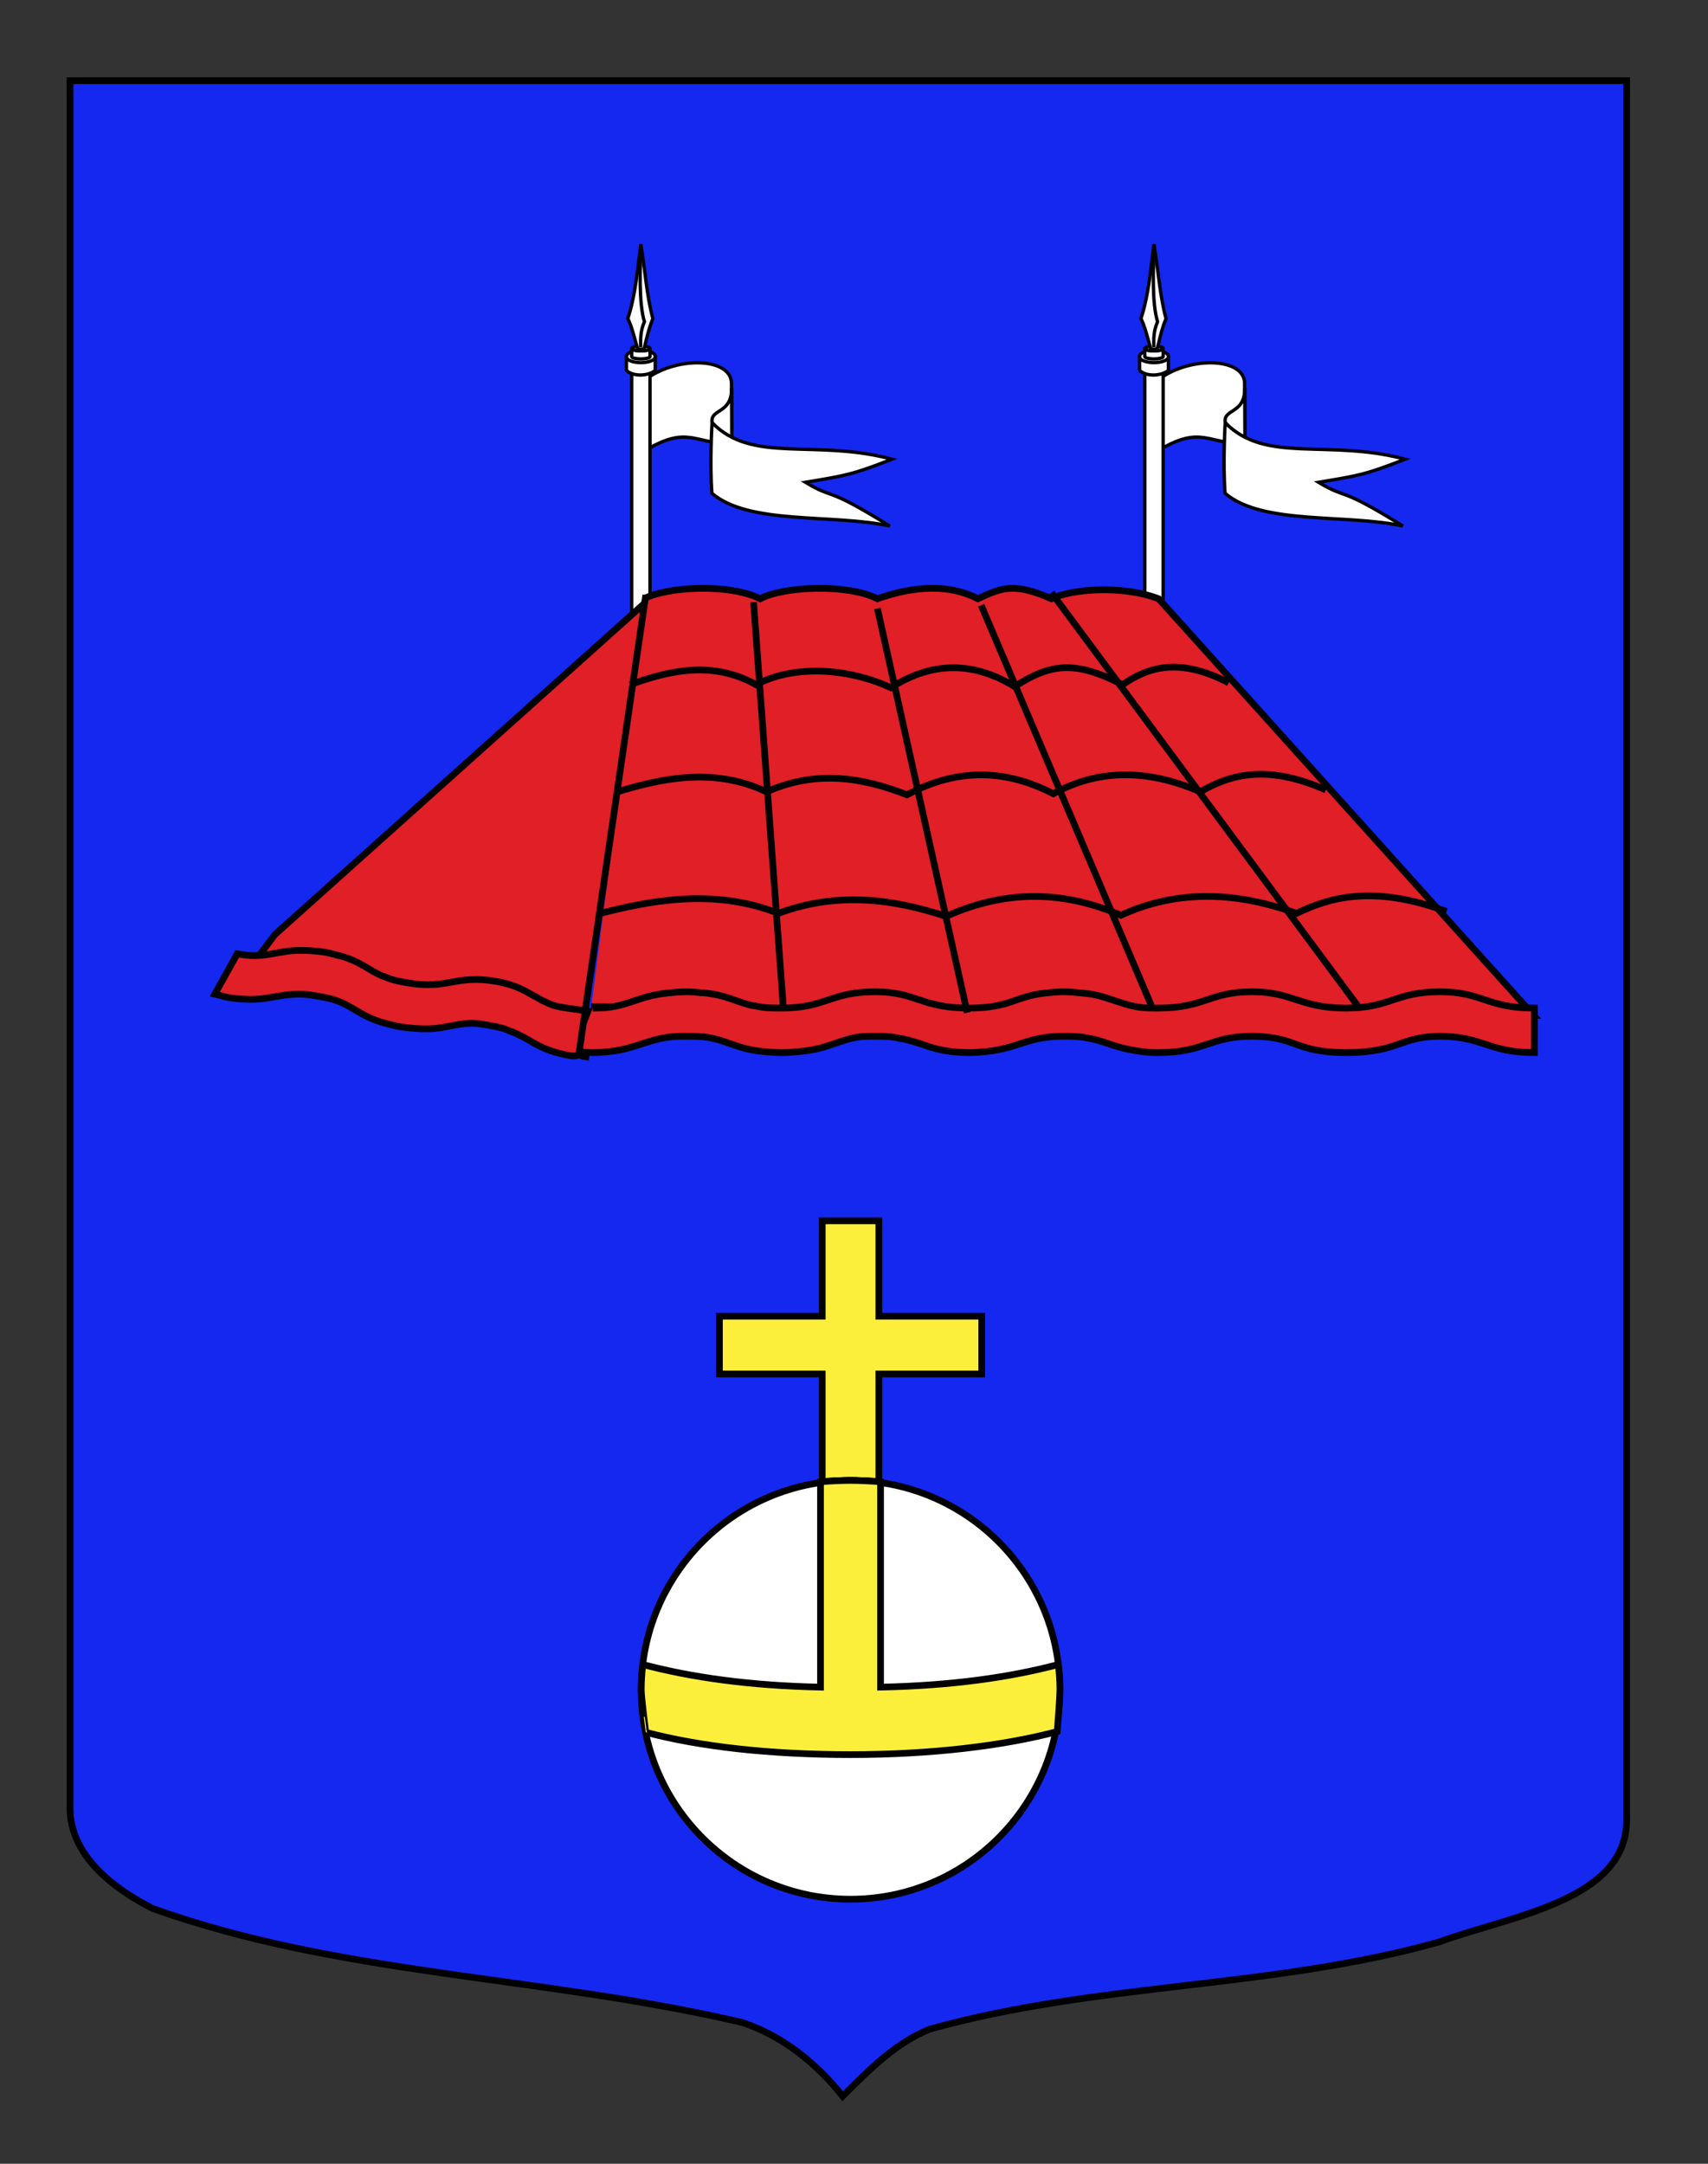 <?xml version="1.0" encoding="utf-8"?>
<!-- Generator: Adobe Illustrator 15.1.0, SVG Export Plug-In . SVG Version: 6.00 Build 0)  -->
<!DOCTYPE svg PUBLIC "-//W3C//DTD SVG 1.1//EN" "http://www.w3.org/Graphics/SVG/1.1/DTD/svg11.dtd">
<svg version="1.1" id="Calque_2" xmlns="http://www.w3.org/2000/svg" xmlns:xlink="http://www.w3.org/1999/xlink" x="0px" y="0px"
	 width="255.118px" height="323.148px" viewBox="0 0 255.118 323.148" enable-background="new 0 0 255.118 323.148"
	 xml:space="preserve">
<rect x="0" y="0" width="255.118" height="323.148" fill="#333333" stroke="none"/>
<path id="Fond_ecu" fill="#1428F0" stroke="#000000" d="M10.463,12.049c78,0,154.504,0,232.504,0c0,135.583,0,149.083,0,259.75
	c0,12.041-17.098,14.25-28.098,18.25c-25,7-51,6-76,13.002c-5,2-9,6-13,10c-4-5-9-9-15-11c-30-7.002-60-7.002-88-17.002
	c-6-3-12.406-8-12.406-15C10.463,246.508,10.463,148.424,10.463,12.049z"/>
<g id="Guidon_3_">
	<g id="Guidon">
		<path id="path6764" fill="#FFFFFF" stroke="#000000" stroke-width="0.5" d="M173.312,67.101V56.489
			c4.67-3.308,12.522-3.061,12.59,0.73c0.078,4.421,0.012,9.021,0.012,9.021C180.36,66.326,179.513,63.529,173.312,67.101
			L173.312,67.101z"/>
		<path id="path6766" fill="#FFFFFF" stroke="#000000" stroke-width="0.5" d="M186.094,74.524l-2.929-10.812
			c-1.049-2.921,2.83-1.498,2.759-5.768l0.041,12.098C186.747,73.08,185.372,71.384,186.094,74.524z"/>
		<path id="path6768" fill="#FFFFFF" stroke="#000000" stroke-width="0.5" d="M209.549,78.559
			c-9.913-6.161-8.073-3.819-12.604-6.531c5.909-0.984,6.958-1.109,12.932-3.449c-11.554-3.079-20.876,0.74-26.872-5.462
			c0,0-0.372,6.079-0.021,10.553C188.541,78.437,201.014,76.711,209.549,78.559z"/>
	</g>
	<g id="Hampe">
		<path id="path6300" fill="#FFFFFF" stroke="#000000" stroke-width="0.5" d="M170.997,55.098v38.086c0,1.028,2.737,1.028,2.737,0
			V55.098C173.734,56.125,170.997,56.125,170.997,55.098L170.997,55.098z"/>
		<path id="path2400" fill="#FFFFFF" stroke="#000000" stroke-width="0.5" stroke-linecap="round" stroke-linejoin="round" d="
			M172.367,53.554c1.075,0,2.151-0.141,2.151-0.419c0,0.084,0,2.185,0,2.185c-1.028,0.856-3.296,0.974-4.303-0.002
			c0,0,0-2.084,0-2.177C170.215,53.417,171.291,53.552,172.367,53.554z"/>
		<path id="path2402" fill="#FFFFFF" stroke="#000000" stroke-width="0.5" d="M174.517,53.249c0,1.208-4.302,1.205-4.302,0
			C170.215,52.044,174.518,52.047,174.517,53.249z"/>
		<path id="path2404" fill="#FFFFFF" stroke="#000000" stroke-width="0.5" d="M170.997,53.241c0,0.482,2.737,0.482,2.737,0V52.04
			c0,0.485-2.737,0.48-2.737-0.004V53.241L170.997,53.241z"/>
		<path id="path8355" fill="#FFFFFF" stroke="#000000" stroke-width="0.5" d="M173.734,52.044c0,0.484-2.737,0.481-2.737-0.001
			C170.997,51.558,173.734,51.558,173.734,52.044z"/>
		<path id="path6148" fill="#FFFFFF" stroke="#000000" stroke-width="0.5" d="M171.857,52.043c-0.479-1.815-0.959-3.558-1.44-4.47
			c1.159-3.437,1.489-7.649,1.945-11.087c0.672,3.989,0.84,7.501,1.799,11.087c-0.48,1.165-0.814,2.403-1.296,4.47
			C172.562,52.22,172.171,52.21,171.857,52.043z"/>
		<path id="path6150" fill="#FFFFFF" stroke="#000000" stroke-width="0.5" d="M172.367,36.597
			c-0.098,3.604-0.328,8.572,0.532,11.443c-0.577,1.398-0.583,2.36-0.56,3.833"/>
	</g>
</g>
<g id="Guidon_2_">
	<g id="Guidon_1_">
		<path id="path6764_1_" fill="#FFFFFF" stroke="#000000" stroke-width="0.5" d="M96.666,67.101V56.489
			c4.669-3.308,12.522-3.061,12.59,0.73c0.079,4.421,0.013,9.021,0.013,9.021C103.715,66.326,102.867,63.529,96.666,67.101
			L96.666,67.101z"/>
		<path id="path6766_1_" fill="#FFFFFF" stroke="#000000" stroke-width="0.5" d="M109.448,74.524l-2.928-10.812
			c-1.05-2.921,2.829-1.498,2.758-5.768l0.041,12.098C110.101,73.08,108.725,71.384,109.448,74.524z"/>
		<path id="path6768_1_" fill="#FFFFFF" stroke="#000000" stroke-width="0.5" d="M132.905,78.559
			c-9.916-6.161-8.077-3.819-12.605-6.531c5.909-0.984,6.959-1.109,12.933-3.449c-11.554-3.079-20.877,0.74-26.874-5.462
			c0,0-0.371,6.079-0.021,10.553C111.896,78.437,124.368,76.711,132.905,78.559z"/>
	</g>
	<g id="Hampe_1_">
		<path id="path6300_1_" fill="#FFFFFF" stroke="#000000" stroke-width="0.5" d="M94.352,55.098v38.086c0,1.028,2.737,1.028,2.737,0
			V55.098C97.089,56.125,94.352,56.125,94.352,55.098L94.352,55.098z"/>
		<path id="path2400_1_" fill="#FFFFFF" stroke="#000000" stroke-width="0.5" stroke-linecap="round" stroke-linejoin="round" d="
			M95.72,53.554c1.076,0,2.151-0.141,2.151-0.419c0,0.084,0,2.185,0,2.185c-1.029,0.856-3.296,0.974-4.302-0.002
			c0,0,0-2.084,0-2.177C93.569,53.417,94.645,53.552,95.72,53.554z"/>
		<path id="path2402_1_" fill="#FFFFFF" stroke="#000000" stroke-width="0.5" d="M97.87,53.249c0,1.208-4.301,1.205-4.301,0
			C93.569,52.044,97.871,52.047,97.87,53.249z"/>
		<path id="path2404_1_" fill="#FFFFFF" stroke="#000000" stroke-width="0.5" d="M94.352,53.241c0,0.482,2.737,0.482,2.737,0
			l-0.001-1.201c0,0.485-2.736,0.48-2.736-0.004V53.241z"/>
		<path id="path8355_1_" fill="#FFFFFF" stroke="#000000" stroke-width="0.5" d="M97.089,52.044c0,0.484-2.737,0.481-2.737-0.001
			C94.352,51.558,97.089,51.558,97.089,52.044z"/>
		<path id="path6148_1_" fill="#FFFFFF" stroke="#000000" stroke-width="0.5" d="M95.212,52.043c-0.48-1.815-0.961-3.558-1.441-4.47
			c1.16-3.437,1.489-7.649,1.945-11.087c0.672,3.989,0.84,7.501,1.8,11.087c-0.48,1.165-0.816,2.403-1.297,4.47
			C95.915,52.22,95.524,52.21,95.212,52.043z"/>
		<path id="path6150_1_" fill="#FFFFFF" stroke="#000000" stroke-width="0.5" d="M95.72,36.597
			c-0.098,3.604-0.327,8.572,0.532,11.443c-0.577,1.398-0.583,2.36-0.56,3.833"/>
	</g>
</g>
<g id="Toit">
	<g>
		<path id="path16809_1_" fill="#E01F26" stroke="#010101" d="M86.893,154.129l-50.333-8.555l4.5-6l56.034-50.215l0,0"/>
		<path id="path16811_1_" fill="#E01F26" stroke="#010101" d="M88.369,151.084c-1.621-0.275-4.843-0.588-5.846-0.99
			c-0.48-0.188-0.942-0.399-1.346-0.601c-0.02-0.013-0.054-0.004-0.075-0.014c-0.398-0.207-0.747-0.431-1.11-0.641
			c-0.02-0.008-0.057-0.001-0.074-0.011c-1.539-0.879-2.963-1.777-5.875-2.271c-6.036-1.027-7.074,1.265-13.125,0.236
			c-0.755-0.128-1.458-0.261-2.064-0.426c-0.028-0.007-0.05-0.005-0.075-0.013c-0.571-0.158-1.039-0.374-1.508-0.556
			c-0.05-0.022-0.103-0.005-0.149-0.025c-2.207-0.961-3.246-2.17-6.356-3.031c-0.086-0.023-0.206-0.025-0.294-0.051
			c-0.542-0.157-1.165-0.342-1.834-0.46c-0.865-0.146-1.64-0.197-2.332-0.247c-4.141-0.297-5.6,0.888-9.003,0.715
			c-0.581-0.047-1.17-0.124-1.868-0.244l-3.354,6.024c0.078,0.019,0.145,0.014,0.223,0.039c0.591,0.156,1.223,0.357,1.979,0.485
			c0.815,0.138,1.526,0.178,2.178,0.223c1.277,0.081,2.28,0.004,3.164-0.136c1.897-0.248,3.363-0.712,5.691-0.605
			c0.64,0.042,1.357,0.157,2.167,0.294c0.72,0.125,1.368,0.243,1.917,0.402c0.068,0.018,0.158,0.022,0.223,0.039
			c3.242,0.991,4.011,2.535,7.862,3.585c0.653,0.177,1.407,0.39,2.276,0.538c0.894,0.154,1.69,0.207,2.403,0.26
			c4.165,0.312,5.596-0.854,8.707-0.767c0.605,0.034,1.262,0.138,2.017,0.267c0.726,0.124,1.342,0.236,1.918,0.402
			c0.044,0.013,0.106,0.017,0.15,0.026c0.513,0.155,1.005,0.366,1.433,0.546c0.042,0.015,0.107,0.008,0.15,0.025
			c0.917,0.395,1.675,0.799,2.459,1.24c0.354,0.198,0.73,0.443,1.11,0.64c1.205,0.637,2.707,1.281,5.134,1.694
			c0.774,0.13,0.785-0.122,1.411-0.082c0.042,0.004,0.798,0.316,0.844,0.317L88.369,151.084z"/>
	</g>
	<g>
		<path id="path16809_3_" fill="#E01F26" stroke="#010101" d="M96.172,89.421c3.527-1.812,12.608-2.329,17.387,0
			c3.704-1.938,13.168-2.212,17.5,0c3.971-1.392,9.804-2.676,15,0c3.694-1.717,5.441-2.412,11,0c2.988-1.458,10.524-2.079,16,0
			l56.009,62.208l-140.752-1.293"/>
		<path id="path16811_2_" fill="#E01F26" stroke="#010101" d="M86.076,157.056c0.086,0.006,0.157-0.011,0.246,0
			c0.664,0.055,1.379,0.146,2.215,0.146c0.898,0,1.67-0.08,2.377-0.146c1.385-0.133,2.446-0.378,3.369-0.665
			c1.988-0.563,3.471-1.266,5.989-1.551c0.695-0.066,1.485-0.074,2.38-0.074c0.795,0.001,1.512,0.009,2.132,0.074
			c0.077,0.007,0.174-0.005,0.246,0c3.665,0.435,4.781,1.826,9.11,2.216c0.733,0.065,1.582,0.148,2.542,0.148
			c0.988,0,1.852-0.08,2.627-0.148c4.526-0.39,5.841-1.78,9.193-2.216c0.658-0.066,1.381-0.074,2.215-0.074
			c0.802,0,1.482,0.007,2.133,0.074c0.05,0.005,0.117-0.002,0.166,0c0.58,0.066,1.148,0.192,1.64,0.298
			c0.048,0.007,0.115-0.01,0.165,0c1.059,0.234,1.946,0.505,2.871,0.809c0.418,0.138,0.867,0.314,1.311,0.445
			c1.412,0.426,3.146,0.809,5.826,0.809c0.855-0.001,1.623-0.079,2.301-0.146c0.048-0.003,0.113,0.006,0.162,0
			c0.693-0.072,1.332-0.175,1.885-0.294c2.328-0.456,3.742-1.171,5.826-1.623c1.043-0.205,2.242-0.373,3.854-0.373
			c0.865,0,1.632,0.009,2.302,0.074c0.023,0.002,0.062-0.002,0.079,0c0.636,0.067,1.22,0.185,1.726,0.295
			c0.023,0.005,0.058-0.003,0.082,0c2.14,0.475,3.386,1.183,5.742,1.627c1.086,0.203,2.366,0.441,4.105,0.441
			c7.189,0,7.688-2.435,14.111-2.435c6.676,0,6.383,2.435,14.033,2.435c7.895,0,8.09-2.435,14.037-2.435
			c6.424,0,7.201,2.435,14.112,2.435v-6.645c-7.167,0-7.685-2.436-14.112-2.436c-6.678,0-7.353,2.436-14.037,2.436
			c-6.93,0-7.846-2.436-14.033-2.436c-6.424,0-6.961,2.436-14.111,2.436c-0.865,0-1.619-0.005-2.303-0.074
			c-2.909-0.36-4.605-1.44-7.465-1.994c-0.026-0.004-0.059,0.006-0.08,0c-0.553-0.114-1.207-0.153-1.887-0.221
			c-0.703-0.066-1.433-0.148-2.297-0.148c-0.865,0-1.617,0.086-2.302,0.148c-0.024,0.005-0.05-0.002-0.079,0
			c-2.796,0.266-4.225,0.982-6.068,1.552c-1.44,0.423-3.129,0.728-5.582,0.737c-1.791,0-3.199-0.142-4.351-0.369
			c-0.551-0.107-1.087-0.237-1.558-0.369c-0.024-0.008-0.06,0.006-0.084,0c-0.467-0.137-0.881-0.299-1.312-0.445
			c-0.022-0.005-0.062,0.009-0.082,0c-1.817-0.607-3.514-1.253-6.729-1.253c-6.669,0-7.349,2.436-14.032,2.436
			c-0.836,0-1.615-0.012-2.294-0.073c-0.031-0.002-0.055,0.002-0.084,0c-0.643-0.061-1.184-0.194-1.723-0.296
			c-0.059-0.013-0.111,0.012-0.165,0c-2.546-0.577-3.89-1.593-7.387-1.92c-0.098-0.009-0.227,0.008-0.326,0
			c-0.61-0.064-1.314-0.143-2.055-0.147c-0.955,0-1.795,0.081-2.546,0.147c-4.498,0.401-5.84,1.815-9.522,2.216
			c-0.632,0.051-1.278,0.073-2.05,0.073"/>
		<path id="path16813_3_" fill="#E01F26" stroke="#010101" d="M92.218,118.254c5.67-1.694,13.99-3.949,22.274,0
			c7.342-3.257,14.238-2.208,20.979,0.448c7.945-4.256,15.126-3.616,21.86-0.166c6.44-3.53,13.693-3.873,21.955-0.282
			c3.968-2.281,9.442-4.393,18.755-0.282"/>
		<path id="path16813_2_" fill="#E01F26" stroke="#010101" d="M89.646,136.41c6.773-1.695,16.711-3.949,26.604,0
			c8.771-3.26,17.012-2.208,25.062,0.446c9.495-4.256,18.07-3.615,26.113-0.163c7.693-3.531,16.359-3.876,26.224-0.283
			c4.739-2.281,11.279-4.394,22.405-0.284"/>
		<path id="path16899_1_" fill="#E01F26" stroke="#010101" d="M94.1,102.254c4.796-1.691,11.821-3.946,18.823,0
			c6.202-3.255,14.445-2.206,20.137,0.445c6.721-4.252,12.81-3.615,18.5-0.163c5.443-3.532,9.129-3.876,16.114-0.282
			c3.353-2.282,7.982-4.391,15.85-0.282"/>
		<g>
			<path id="path16821" fill="#FFFFFF" stroke="#010101" d="M86.485,157.279l9.975-68.42"/>
			<path id="path16823" fill="#FFFFFF" stroke="#010101" d="M203.116,150.653L157.059,88.51"/>
			<path id="path16825" fill="#FFFFFF" stroke="#010101" d="M171.973,150.18l-25.414-59.777"/>
			<path id="path16827" fill="#FFFFFF" stroke="#010101" d="M144.471,151.244l-13.412-60.368"/>
			<path id="path16829" fill="#FFFFFF" stroke="#010101" d="M117.016,150.653l-4.457-60.723"/>
		</g>
	</g>
</g>
<g id="Monde">
	<path id="rect2864" fill="#FCEF3C" stroke="#000000" d="M122.813,182.323v14.254h-15.354v8.614h15.354v16.104
		c1.142-0.126,3.051-0.206,4.227-0.206c1.175,0,3.085,0.08,4.228,0.206v-16.104h15.371v-8.614h-15.371v-14.254H122.813z"/>
	<path id="path1951" fill="#FFFFFF" stroke="#000000" d="M158.311,252.366c0,17.27-14,31.27-31.269,31.27s-31.268-14-31.268-31.27
		s13.999-31.269,31.268-31.269S158.311,235.096,158.311,252.366L158.311,252.366z"/>
	<path id="path2842" fill="#FCEF3C" stroke="#000000" d="M127.04,221.094c-1.176,0-3.341,0.081-4.483,0.209v30.664
		c-10.683-0.223-19.299-1.469-26.543-3.378c-0.149,1.239-0.236,2.5-0.236,3.78c0,0.995,0.663,6.341,0.667,6.339
		c8.029,2.129,18.484,3.337,30.595,3.337c12.107,0,22.843-1.319,30.873-3.446c0.09-0.973,0.404-5.233,0.404-6.229
		c0-1.279-0.087-2.541-0.236-3.781c-7.244,1.911-15.869,3.155-26.556,3.378v-30.664C130.383,221.177,128.215,221.094,127.04,221.094
		z"/>
</g>
</svg>
